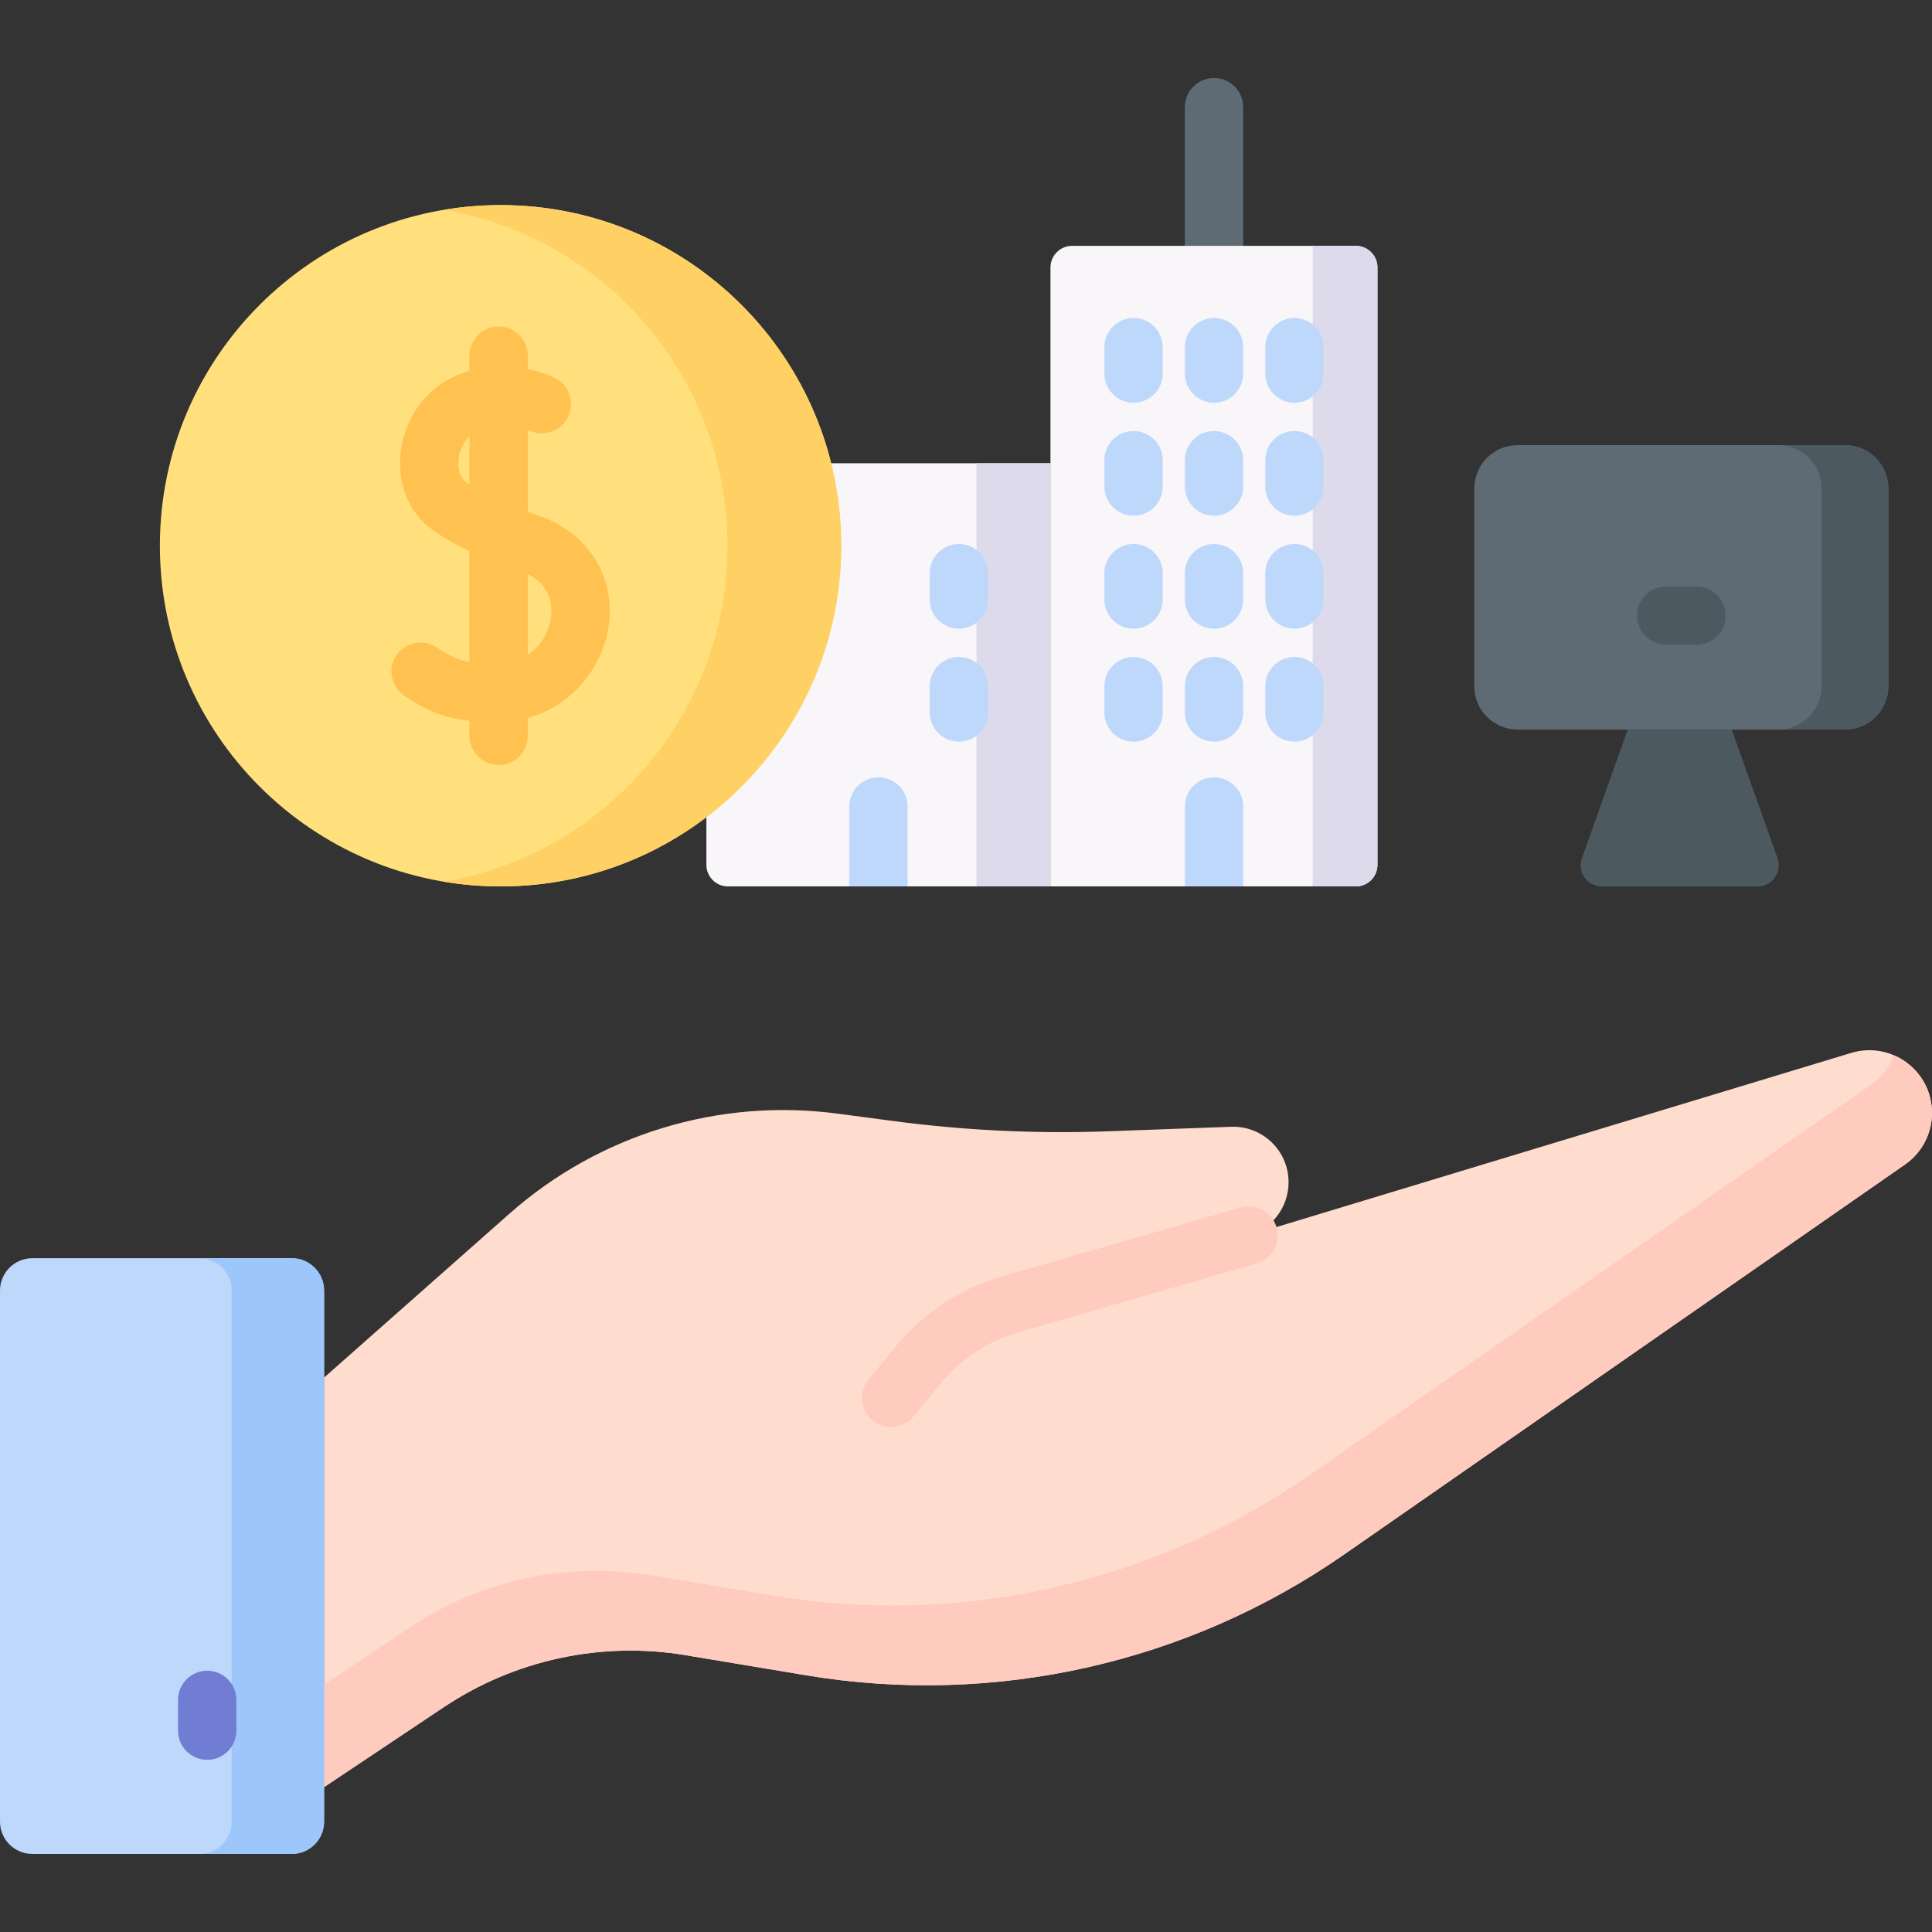 <svg width="32" height="32" viewBox="0 0 32 32" fill="none" xmlns="http://www.w3.org/2000/svg">
<rect x="0" y="0" width="32" height="32" fill="#333333" stroke="none"/>
<path d="M20.108 5.99C19.841 5.99 19.625 5.774 19.625 5.507V1.775C19.625 1.509 19.841 1.292 20.108 1.292C20.375 1.292 20.591 1.509 20.591 1.775V5.507C20.591 5.774 20.375 5.99 20.108 5.99Z" fill="#5E6B75"/>
<path d="M17.4 14.682H12.058C11.86 14.682 11.7 14.522 11.7 14.324V7.673H17.4V14.682Z" fill="#F9F6F9"/>
<path d="M16.174 7.673H17.4V14.682H16.174V7.673Z" fill="#DDDAEC"/>
<path d="M17.399 14.682H22.457C22.655 14.682 22.815 14.522 22.815 14.324V4.43C22.815 4.233 22.655 4.072 22.457 4.072H17.757C17.56 4.072 17.399 4.233 17.399 4.43V14.682Z" fill="#F9F6F9"/>
<path d="M21.743 4.072V14.682H22.457C22.655 14.682 22.815 14.521 22.815 14.324V4.43C22.815 4.232 22.655 4.072 22.457 4.072H21.743V4.072Z" fill="#DDDAEC"/>
<path d="M5.367 29.601L7.349 28.277C8.526 27.491 9.959 27.182 11.355 27.415L13.358 27.749C16.475 28.268 19.671 27.549 22.265 25.745L31.554 19.287C31.833 19.093 32 18.774 32 18.434C32 17.737 31.327 17.238 30.66 17.44L20.68 20.464C21.107 20.34 21.384 19.928 21.338 19.486C21.288 19.005 20.874 18.645 20.391 18.663L18.374 18.737C17.169 18.782 15.963 18.724 14.767 18.564L13.877 18.446C11.909 18.183 9.923 18.788 8.436 20.104L5.367 22.818V29.601H5.367Z" fill="#FFDDCE"/>
<path d="M31.369 17.479C31.295 17.673 31.165 17.843 30.99 17.965L21.701 24.424C19.107 26.227 15.911 26.946 12.794 26.427L10.791 26.093C9.395 25.86 7.962 26.169 6.785 26.955L5.367 27.902V29.601L7.349 28.277C8.526 27.491 9.959 27.182 11.355 27.415L13.358 27.749C16.475 28.268 19.671 27.549 22.265 25.746L31.554 19.287C31.833 19.093 32 18.774 32 18.434C32 17.995 31.733 17.635 31.369 17.479Z" fill="#FFCBBE"/>
<path d="M14.758 23.639C14.65 23.639 14.541 23.603 14.452 23.529C14.246 23.36 14.216 23.056 14.385 22.85L14.84 22.297C15.297 21.741 15.903 21.342 16.595 21.142L20.546 20C20.802 19.926 21.07 20.073 21.144 20.329C21.218 20.586 21.07 20.853 20.814 20.927L16.863 22.07C16.36 22.215 15.918 22.506 15.586 22.91L15.131 23.463C15.036 23.579 14.898 23.639 14.758 23.639Z" fill="#FFCBBE"/>
<path d="M4.832 30.707H0.536C0.24 30.707 0 30.467 0 30.171V21.376C0 21.08 0.24 20.84 0.536 20.84H4.832C5.128 20.84 5.368 21.08 5.368 21.376V30.171C5.368 30.467 5.128 30.707 4.832 30.707Z" fill="#BED8FB"/>
<path d="M4.832 20.84H3.301C3.597 20.84 3.837 21.08 3.837 21.376V30.171C3.837 30.467 3.597 30.707 3.301 30.707H4.832C5.128 30.707 5.368 30.467 5.368 30.171V21.376C5.368 21.08 5.128 20.84 4.832 20.84Z" fill="#9DC6FB"/>
<path d="M3.432 29.148C3.165 29.148 2.949 28.932 2.949 28.666V28.155C2.949 27.889 3.165 27.672 3.432 27.672C3.699 27.672 3.915 27.889 3.915 28.155V28.666C3.915 28.932 3.699 29.148 3.432 29.148Z" fill="#707DD3"/>
<path d="M8.291 14.682C11.407 14.682 13.933 12.155 13.933 9.039C13.933 5.923 11.407 3.397 8.291 3.397C5.175 3.397 2.648 5.923 2.648 9.039C2.648 12.155 5.175 14.682 8.291 14.682Z" fill="#FFE07D"/>
<path d="M8.291 3.397C7.97 3.397 7.655 3.424 7.349 3.476C10.016 3.924 12.049 6.244 12.049 9.039C12.049 11.834 10.016 14.154 7.349 14.603C7.655 14.655 7.97 14.682 8.291 14.682C11.407 14.682 13.934 12.155 13.934 9.039C13.934 5.923 11.407 3.397 8.291 3.397Z" fill="#FFD064"/>
<path d="M8.958 8.556C8.887 8.531 8.815 8.505 8.742 8.478V7.126C8.762 7.133 8.782 7.139 8.801 7.146C9.036 7.232 9.297 7.132 9.406 6.907L9.408 6.903C9.524 6.664 9.427 6.373 9.186 6.26C9.057 6.2 8.908 6.148 8.742 6.113V5.891C8.742 5.624 8.526 5.408 8.259 5.408C7.993 5.408 7.776 5.624 7.776 5.891V6.146C7.756 6.152 7.736 6.157 7.716 6.163C7.171 6.327 6.764 6.792 6.654 7.376C6.553 7.913 6.728 8.434 7.111 8.734C7.285 8.871 7.496 8.996 7.776 9.126V10.965C7.596 10.934 7.451 10.865 7.229 10.72C6.99 10.563 6.663 10.647 6.531 10.911C6.42 11.134 6.51 11.405 6.719 11.54C7.117 11.798 7.413 11.901 7.776 11.938V12.188C7.776 12.455 7.993 12.671 8.259 12.671C8.526 12.671 8.742 12.455 8.742 12.188V11.891C9.489 11.69 9.967 11.048 10.074 10.414C10.213 9.588 9.764 8.841 8.958 8.556ZM7.707 7.974C7.61 7.898 7.569 7.734 7.603 7.555C7.624 7.443 7.68 7.316 7.776 7.219V8.025C7.752 8.008 7.729 7.991 7.707 7.974ZM9.121 10.254C9.085 10.473 8.956 10.702 8.742 10.845V9.511C9.16 9.714 9.149 10.092 9.121 10.254Z" fill="#FFC250"/>
<path d="M18.775 12.284C18.508 12.284 18.292 12.068 18.292 11.802V11.364C18.292 11.097 18.508 10.881 18.775 10.881C19.042 10.881 19.258 11.097 19.258 11.364V11.802C19.258 12.068 19.042 12.284 18.775 12.284Z" fill="#BED8FB"/>
<path d="M20.108 12.284C19.841 12.284 19.625 12.068 19.625 11.802V11.364C19.625 11.097 19.841 10.881 20.108 10.881C20.375 10.881 20.591 11.097 20.591 11.364V11.802C20.591 12.068 20.375 12.284 20.108 12.284Z" fill="#BED8FB"/>
<path d="M21.44 12.284C21.173 12.284 20.957 12.068 20.957 11.802V11.364C20.957 11.097 21.173 10.881 21.44 10.881C21.707 10.881 21.923 11.097 21.923 11.364V11.802C21.923 12.068 21.707 12.284 21.44 12.284Z" fill="#BED8FB"/>
<path d="M18.775 10.413C18.508 10.413 18.292 10.197 18.292 9.93V9.493C18.292 9.226 18.508 9.01 18.775 9.01C19.042 9.01 19.258 9.226 19.258 9.493V9.93C19.258 10.197 19.042 10.413 18.775 10.413Z" fill="#BED8FB"/>
<path d="M20.108 10.413C19.841 10.413 19.625 10.197 19.625 9.93V9.493C19.625 9.226 19.841 9.01 20.108 9.01C20.375 9.01 20.591 9.226 20.591 9.493V9.93C20.591 10.197 20.375 10.413 20.108 10.413Z" fill="#BED8FB"/>
<path d="M21.44 10.413C21.173 10.413 20.957 10.197 20.957 9.93V9.493C20.957 9.226 21.173 9.01 21.44 9.01C21.707 9.01 21.923 9.226 21.923 9.493V9.93C21.923 10.197 21.707 10.413 21.44 10.413Z" fill="#BED8FB"/>
<path d="M18.775 8.542C18.508 8.542 18.292 8.326 18.292 8.059V7.622C18.292 7.355 18.508 7.139 18.775 7.139C19.042 7.139 19.258 7.355 19.258 7.622V8.059C19.258 8.326 19.042 8.542 18.775 8.542Z" fill="#BED8FB"/>
<path d="M20.108 8.542C19.841 8.542 19.625 8.326 19.625 8.059V7.622C19.625 7.355 19.841 7.139 20.108 7.139C20.375 7.139 20.591 7.355 20.591 7.622V8.059C20.591 8.326 20.375 8.542 20.108 8.542Z" fill="#BED8FB"/>
<path d="M21.44 8.542C21.173 8.542 20.957 8.326 20.957 8.059V7.622C20.957 7.355 21.173 7.139 21.44 7.139C21.707 7.139 21.923 7.355 21.923 7.622V8.059C21.923 8.326 21.707 8.542 21.44 8.542Z" fill="#BED8FB"/>
<path d="M18.775 6.671C18.508 6.671 18.292 6.454 18.292 6.188V5.75C18.292 5.483 18.508 5.267 18.775 5.267C19.042 5.267 19.258 5.483 19.258 5.75V6.188C19.258 6.454 19.042 6.671 18.775 6.671Z" fill="#BED8FB"/>
<path d="M20.108 6.671C19.841 6.671 19.625 6.454 19.625 6.188V5.75C19.625 5.483 19.841 5.267 20.108 5.267C20.375 5.267 20.591 5.483 20.591 5.75V6.188C20.591 6.454 20.375 6.671 20.108 6.671Z" fill="#BED8FB"/>
<path d="M21.44 6.671C21.173 6.671 20.957 6.454 20.957 6.188V5.75C20.957 5.483 21.173 5.267 21.44 5.267C21.707 5.267 21.923 5.483 21.923 5.75V6.188C21.923 6.454 21.707 6.671 21.44 6.671Z" fill="#BED8FB"/>
<path d="M15.882 12.284C15.616 12.284 15.399 12.068 15.399 11.802V11.364C15.399 11.097 15.616 10.881 15.882 10.881C16.149 10.881 16.365 11.097 16.365 11.364V11.802C16.365 12.068 16.149 12.284 15.882 12.284Z" fill="#BED8FB"/>
<path d="M15.882 10.413C15.616 10.413 15.399 10.197 15.399 9.93V9.493C15.399 9.226 15.616 9.01 15.882 9.01C16.149 9.01 16.365 9.226 16.365 9.493V9.93C16.365 10.197 16.149 10.413 15.882 10.413Z" fill="#BED8FB"/>
<path d="M20.108 12.875C19.841 12.875 19.625 13.091 19.625 13.358V14.682H20.591V13.358C20.591 13.091 20.375 12.875 20.108 12.875Z" fill="#BED8FB"/>
<path d="M14.55 12.875C14.284 12.875 14.067 13.091 14.067 13.358V14.682H15.033V13.358C15.033 13.091 14.817 12.875 14.55 12.875Z" fill="#BED8FB"/>
<path d="M30.559 12.084H25.137C24.74 12.084 24.419 11.763 24.419 11.366V8.091C24.419 7.694 24.74 7.373 25.137 7.373H30.559C30.956 7.373 31.277 7.694 31.277 8.091V11.366C31.277 11.763 30.956 12.084 30.559 12.084Z" fill="#5E6B75"/>
<path d="M30.559 7.373H29.453C29.85 7.373 30.171 7.694 30.171 8.091V11.366C30.171 11.763 29.85 12.084 29.453 12.084H30.559C30.956 12.084 31.277 11.763 31.277 11.366V8.091C31.277 7.694 30.956 7.373 30.559 7.373Z" fill="#4D5961"/>
<path d="M29.113 14.682H26.53C26.289 14.682 26.12 14.444 26.201 14.216L26.96 12.085H28.683L29.442 14.216C29.522 14.444 29.354 14.682 29.113 14.682Z" fill="#4D5961"/>
<path d="M28.099 10.679H27.598C27.331 10.679 27.115 10.463 27.115 10.196C27.115 9.93 27.331 9.713 27.598 9.713H28.099C28.366 9.713 28.582 9.93 28.582 10.196C28.582 10.463 28.366 10.679 28.099 10.679Z" fill="#4D5961"/>
</svg>

